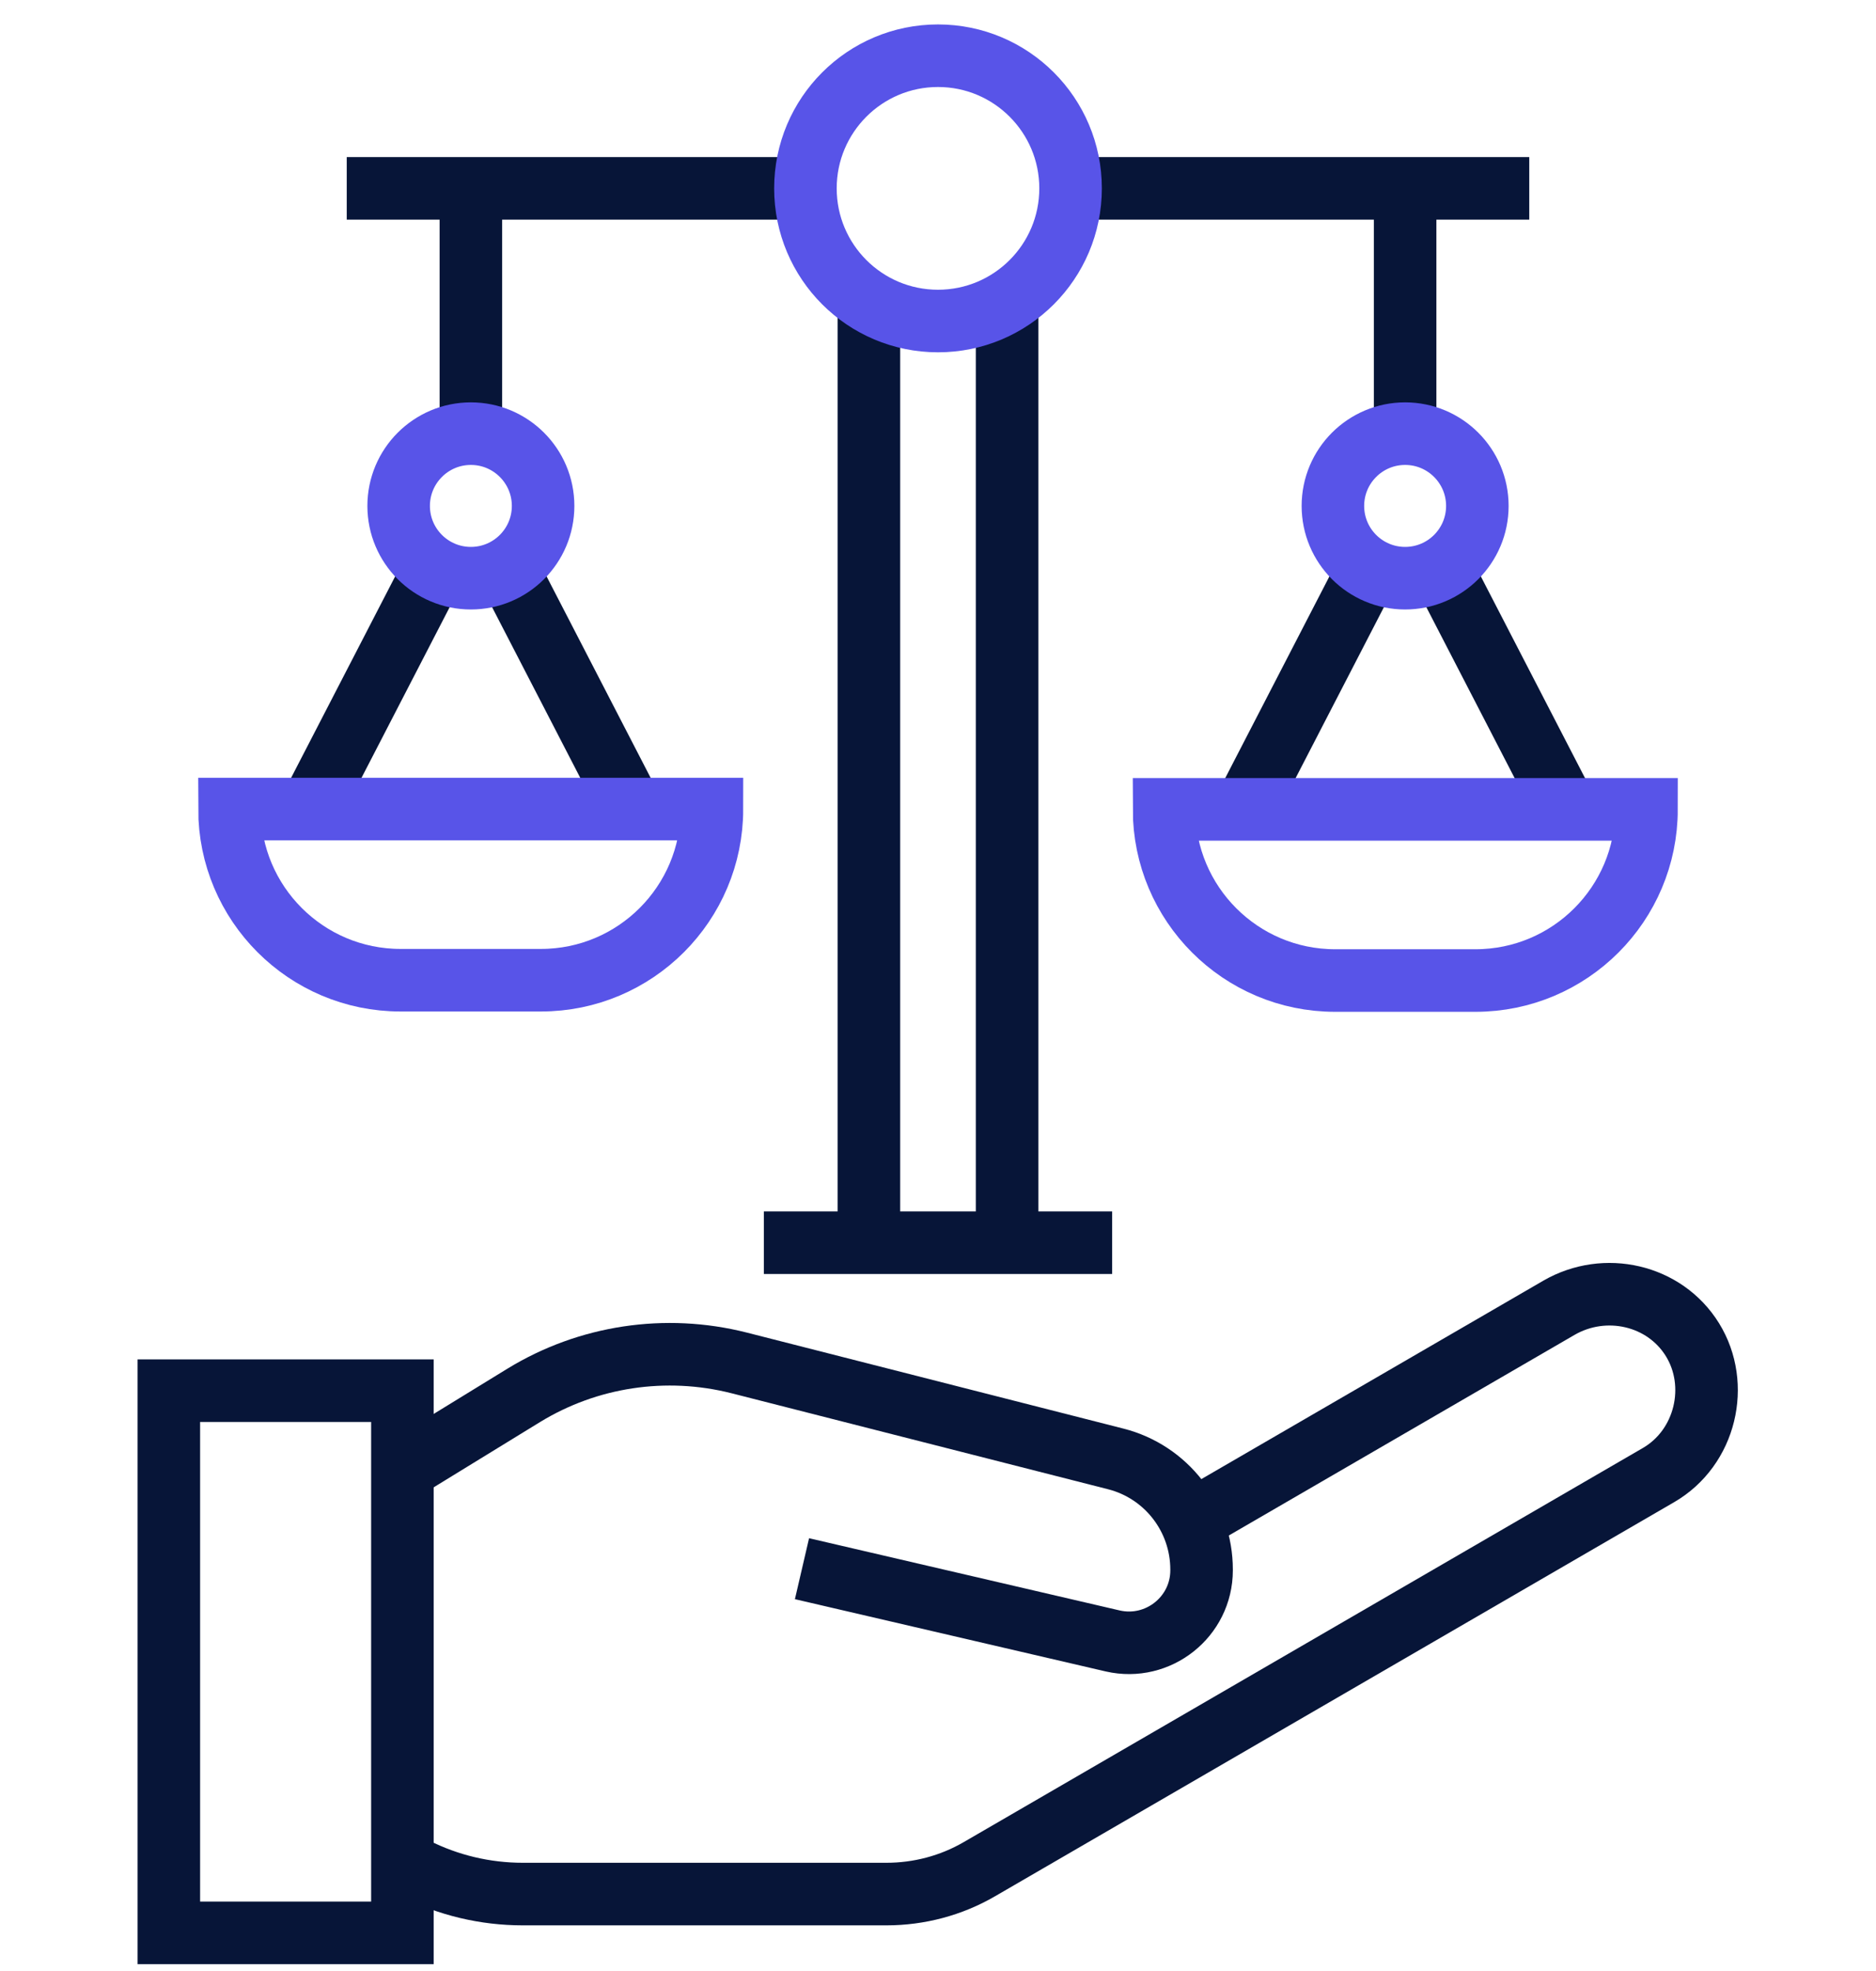 <svg xmlns="http://www.w3.org/2000/svg" width="60" height="63" viewBox="0 0 60 63" fill="none"><g clip-path="url(#clip0_171_3947)"><path d="M13.9 18.161L9.92 25.861" stroke="#071538" stroke-width="2" stroke-miterlimit="10"></path><path d="M16.22 18.161L20.2 25.861" stroke="#071538" stroke-width="2" stroke-miterlimit="10"></path><path d="M7.34 25.861H22.77C22.77 28.881 20.32 31.331 17.3 31.331H12.81C9.79 31.331 7.34 28.881 7.34 25.861Z" stroke="#5854E8" stroke-width="2" stroke-miterlimit="10"></path><path d="M25.75 6.021H11.09" stroke="#071538" stroke-width="2" stroke-miterlimit="10"></path><path d="M15.06 6.021V13.861" stroke="#071538" stroke-width="2" stroke-miterlimit="10"></path><path d="M27.79 9.651V39.721" stroke="#071538" stroke-width="2" stroke-miterlimit="10"></path><path d="M46.1 18.161L50.08 25.861" stroke="#071538" stroke-width="2" stroke-miterlimit="10"></path><path d="M43.78 18.161L39.8 25.861" stroke="#071538" stroke-width="2" stroke-miterlimit="10"></path><path d="M47.19 31.341H42.7C39.68 31.341 37.23 28.891 37.23 25.871H52.66C52.66 28.891 50.21 31.341 47.19 31.341Z" stroke="#5854E8" stroke-width="2" stroke-miterlimit="10"></path><path d="M34.24 6.021H48.91" stroke="#071538" stroke-width="2" stroke-miterlimit="10"></path><path d="M44.94 6.021V13.861" stroke="#071538" stroke-width="2" stroke-miterlimit="10"></path><path d="M32.21 9.651V39.721" stroke="#071538" stroke-width="2" stroke-miterlimit="10"></path><path d="M30 10.261C32.342 10.261 34.24 8.363 34.24 6.021C34.24 3.68 32.342 1.781 30 1.781C27.658 1.781 25.76 3.68 25.76 6.021C25.76 8.363 27.658 10.261 30 10.261Z" stroke="#5854E8" stroke-width="2" stroke-miterlimit="10"></path><path d="M15.06 18.481C16.336 18.481 17.37 17.447 17.37 16.171C17.37 14.896 16.336 13.861 15.06 13.861C13.784 13.861 12.75 14.896 12.75 16.171C12.75 17.447 13.784 18.481 15.06 18.481Z" stroke="#5854E8" stroke-width="2" stroke-miterlimit="10"></path><path d="M44.94 18.481C46.216 18.481 47.25 17.447 47.25 16.171C47.25 14.896 46.216 13.861 44.94 13.861C43.664 13.861 42.63 14.896 42.63 16.171C42.63 17.447 43.664 18.481 44.94 18.481Z" stroke="#5854E8" stroke-width="2" stroke-miterlimit="10"></path><path d="M12.87 44.451H5.4V61.781H12.87V44.451Z" stroke="#071538" stroke-width="2" stroke-miterlimit="10"></path><path d="M12.87 46.981L16.75 44.601C18.81 43.341 21.29 42.971 23.63 43.561L35.68 46.631C37.3 47.041 38.43 48.501 38.43 50.171V50.191C38.43 51.681 37.04 52.781 35.59 52.451L25.65 50.141" stroke="#071538" stroke-width="2" stroke-miterlimit="10"></path><path d="M38.08 48.632L49.86 41.801C51.33 40.952 53.24 41.382 54.13 42.822C55.02 44.261 54.56 46.272 53.04 47.151L31.33 59.742C30.42 60.272 29.39 60.541 28.35 60.541H16.72C15.52 60.541 14.34 60.261 13.27 59.721L12.86 59.511" stroke="#071538" stroke-width="2" stroke-miterlimit="10"></path><path d="M24.43 39.721H35.57" stroke="#071538" stroke-width="2" stroke-miterlimit="10"></path></g><defs><clipPath id="clip0_171_3947"><rect width="51.2" height="62" fill="white" transform="translate(4.4 0.781)"></rect></clipPath></defs></svg>